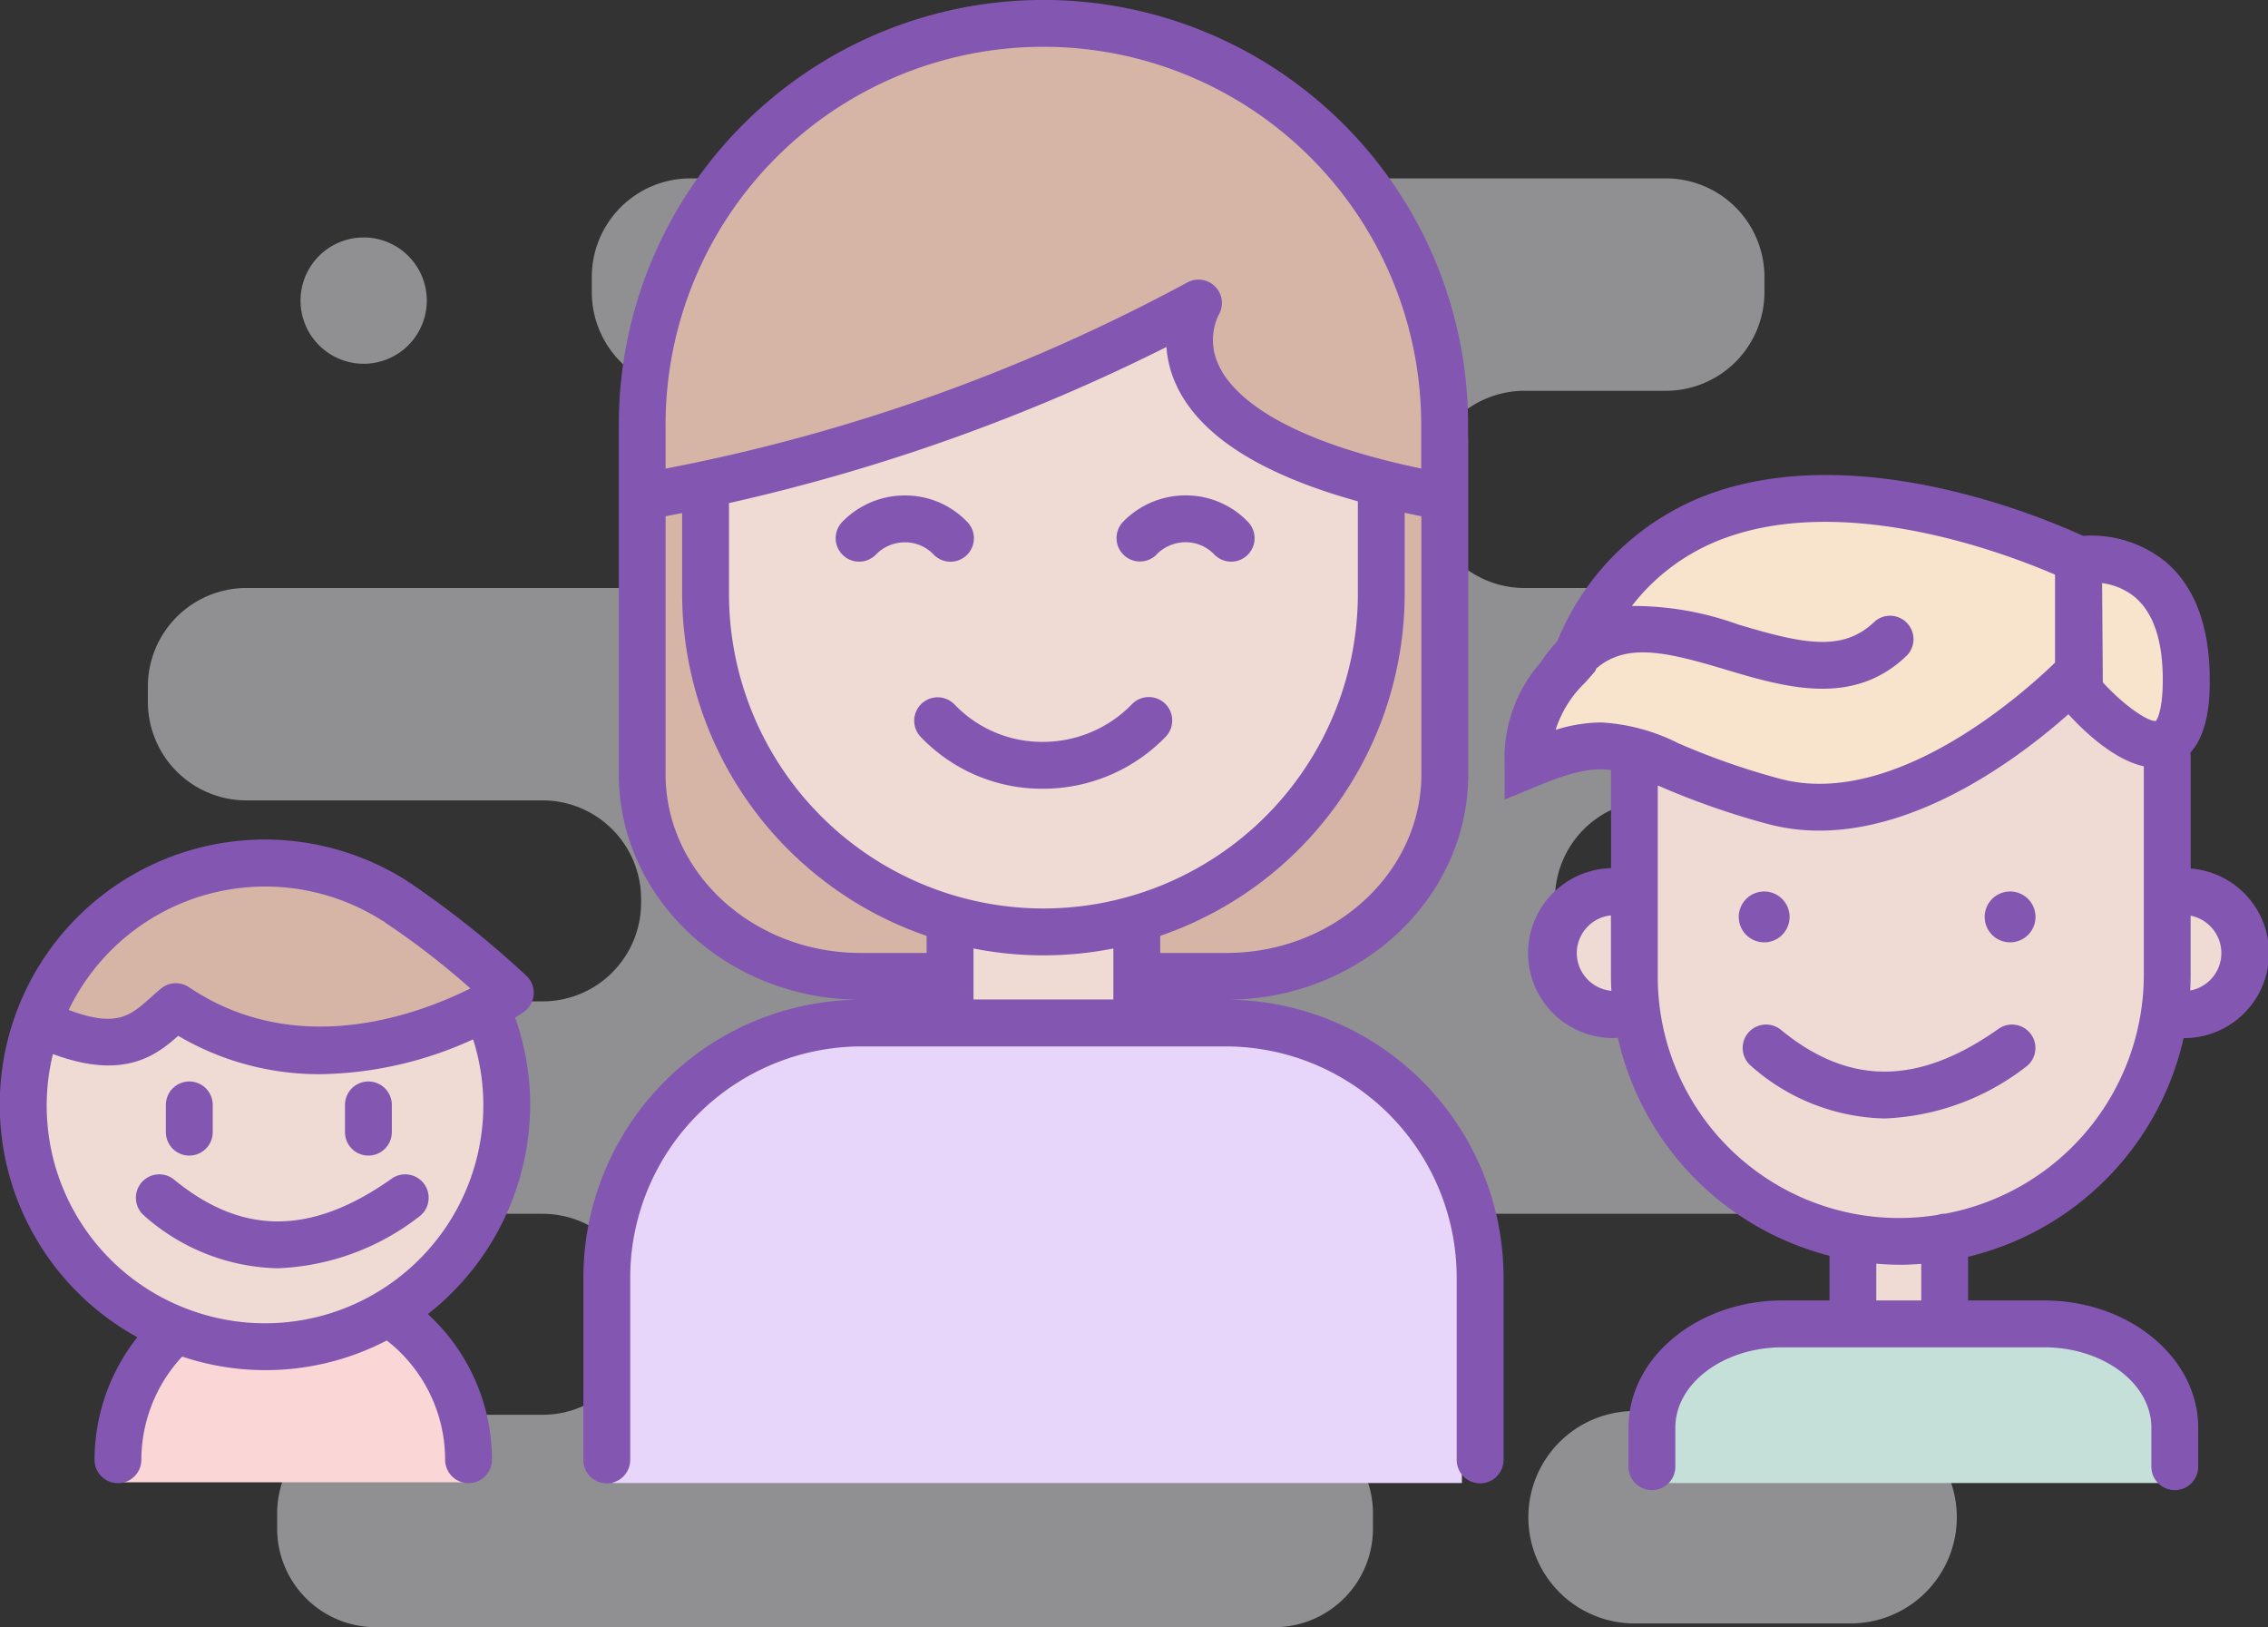 <svg id="Ic_13" xmlns="http://www.w3.org/2000/svg" width="154.938" height="111.125" viewBox="0 0 154.938 111.125">
  <rect x="0" y="0" width="154.938" height="111.125" fill="#333333" stroke="none"/>
  <defs>
    <style>
      .cls-1 {
        fill: #efecf2;
        opacity: 0.5;
      }

      .cls-1, .cls-2, .cls-3, .cls-4, .cls-5, .cls-6, .cls-7, .cls-8 {
        fill-rule: evenodd;
      }

      .cls-2 {
        fill: #e7d6fa;
      }

      .cls-3 {
        fill: #d6b5a6;
      }

      .cls-4 {
        fill: #efdbd4;
      }

      .cls-5 {
        fill: #f8e4cc;
      }

      .cls-6 {
        fill: #c5e0d9;
      }

      .cls-7 {
        fill: #fad6d6;
      }

      .cls-8 {
        fill: #8356b2;
      }
    </style>
  </defs>
  <path id="Shape_16_copy_2" data-name="Shape 16 copy 2" class="cls-1" d="M672.957,588.159H658.193a7.253,7.253,0,0,1-7.253-7.253h0a7.253,7.253,0,0,1,7.253-7.253h14.764a7.253,7.253,0,0,1,7.253,7.253h0A7.253,7.253,0,0,1,672.957,588.159Zm-5.889-90.92V496.2a6.734,6.734,0,0,0-6.735-6.734H593.694a6.733,6.733,0,0,0-6.734,6.734v1.036a6.734,6.734,0,0,0,6.734,6.735h13.729a6.735,6.735,0,0,1,6.735,6.735h0a6.735,6.735,0,0,1-6.735,6.735H563.368a6.734,6.734,0,0,0-6.735,6.734v1.037a6.734,6.734,0,0,0,6.735,6.734h20.224a6.735,6.735,0,0,1,6.735,6.735v0.26a6.733,6.733,0,0,1-6.735,6.733H557.438a6.736,6.736,0,0,0-6.735,6.735v1.037a6.736,6.736,0,0,0,6.735,6.735h26.154a6.735,6.735,0,0,1,6.735,6.735v0.259a6.734,6.734,0,0,1-6.735,6.734H572.2a6.735,6.735,0,0,0-6.735,6.735v1.036a6.735,6.735,0,0,0,6.735,6.735h61.39a6.735,6.735,0,0,0,6.735-6.735v-1.036a6.735,6.735,0,0,0-6.735-6.735H625.3a6.734,6.734,0,0,1-6.735-6.734v-0.259a6.735,6.735,0,0,1,6.735-6.735h40.927a6.735,6.735,0,0,0,6.734-6.735v-1.037a6.735,6.735,0,0,0-6.734-6.735h-6.735a6.733,6.733,0,0,1-6.735-6.733v-0.26a6.735,6.735,0,0,1,6.735-6.735h16.578a6.735,6.735,0,0,0,6.735-6.734v-1.037a6.735,6.735,0,0,0-6.735-6.734H650.681a6.735,6.735,0,0,1-6.735-6.735h0a6.735,6.735,0,0,1,6.735-6.735h9.652A6.735,6.735,0,0,0,667.068,497.239Zm-95.693-3.74a4.313,4.313,0,1,1-4.313,4.313A4.312,4.312,0,0,1,571.375,493.5Z" transform="translate(-546.531 -477.281)"/>
  <path class="cls-2" d="M588.4,578.568v-21.2l8.8-8.8,14-1.6,24,0.4,11.2,8.4v22.8h-58Z" transform="translate(-546.531 -477.281)"/>
  <path class="cls-3" d="M645.2,530.968c-0.8,9.2-9.2,12.4-9.2,12.4s-21.4.2-30.4,0.4-14-7.6-14-7.6-1.4-18.6-1.4-26.8,4.2-23.6,13.8-27.4,10.4-3.4,16.4-3.4c15.4,1.6,23.2,13,24,19.6S646,521.767,645.2,530.968Zm-67.2,16.2-13,2-6.6-3-2.4,2.2-6.6-1,5.8-8a19.148,19.148,0,0,1,9-3.2c5.2-.4,15.2,7.2,16.4,8.6S578,547.168,578,547.168Z" transform="translate(-546.531 -477.281)"/>
  <path class="cls-4" d="M694.4,546.367l-1,5.4-6.8,7-7.2,3.2,0.6,5.6-7.4.2,0.6-5.4-10.4-6.2-5-9.4-5-3.2,1.2-4.8,3.8-1.8,0.6-8,12,3.4,8.2-2,8.8-6.8,7.2,5,0.2,9,4,2.2,0.4,5.4Zm-61.2-11-9,5,0.2,7s-10.4,0-12.6-.6,0.2-6.2.2-6.2l-10-5-6.2-11.6-0.6-13.2,20.2-6.2,11.6-6,4.4,7.2,9.8,4.6-1.4,15.2Zm-61.8,32.2-11.6,1.2-7.8-5.6-3.6-7.4,0.6-8.2,5.6,0.4,3.4-2.2,5,2s9.4,0.6,10.2.6,7.4-2,7.4-2l0.6,10.8-3.8,6Z" transform="translate(-546.531 -477.281)"/>
  <path class="cls-5" d="M673.2,510.768l-13.6,2.8-8.4,12.4,0.4,4,8-.8,9.4,3.2,11.4-2.6,7.4-6,5,4s2.4-.2,2.8-1.4,1-9.2-.4-9.2-7.6-2.6-7.6-2.6Z" transform="translate(-546.531 -477.281)"/>
  <path class="cls-6" d="M659,578.568l1-7.8,6-3.4,22.6,0.2,5.2,2.8,1.2,8.2H659Z" transform="translate(-546.531 -477.281)"/>
  <path class="cls-7" d="M558.8,567.968l-3,3.8-0.8,6.75h23.6s-1-10.15-2.4-10.15-9.4.8-9.4,0.8Z" transform="translate(-546.531 -477.281)"/>
  <path class="cls-8" d="M696.181,536.6a5.8,5.8,0,0,1-.478,11.583,19.857,19.857,0,0,1-14.722,14.935V566.1h5.187c5.808,0,10.533,3.9,10.533,8.691v2.663a1.6,1.6,0,0,1-3.2,0v-2.663c0-3.028-3.29-5.491-7.333-5.491H668.314c-4.044,0-7.333,2.463-7.333,5.491v2.663a1.6,1.6,0,0,1-3.2,0v-2.663c0-4.793,4.725-8.691,10.533-8.691h3.2v-3.052a19.862,19.862,0,0,1-14.454-14.892,1.681,1.681,0,0,1-.2.02,5.8,5.8,0,0,1-.271-11.6v-6.7c-1.308-.174-2.657.107-5.055,1.1l-2.212.916V529.51a9.874,9.874,0,0,1,2.475-7,10.145,10.145,0,0,1,1.121-1.432,17.86,17.86,0,0,1,10.171-9.973c10.358-3.921,23.275,1.632,25.744,2.776a8.064,8.064,0,0,1,5.631,1.76c2.008,1.7,3.025,4.415,3.025,8.079,0,0.968,0,3.517-1.33,4.975a1.632,1.632,0,0,1,.03.3V536.6ZM674.709,566.1h3.072v-2.5c-0.464.033-.928,0.062-1.4,0.062-0.563,0-1.121-.028-1.672-0.074V566.1Zm-20.461-23.729a2.6,2.6,0,0,0,2.364,2.581c-0.019-.36-0.031-0.723-0.031-1.087V539.8A2.6,2.6,0,0,0,654.248,542.375Zm32.676-25.84c-3.187-1.381-14.249-5.648-22.72-2.44a14.05,14.05,0,0,0-6.192,4.577,21.084,21.084,0,0,1,7.26,1.264c4.332,1.292,7.12,1.926,9.3-.178a1.6,1.6,0,0,1,2.223,2.3c-3.68,3.554-8.331,2.167-12.436.941-3.955-1.179-6.711-1.849-8.782-.051l-0.072.175-0.169.2c-0.174.2-.352,0.4-0.532,0.6a7.662,7.662,0,0,0-2,3.209,10.84,10.84,0,0,1,3.1-.506,13.329,13.329,0,0,1,5.285,1.423,49.482,49.482,0,0,0,6.931,2.422c7.842,2.1,16.742-5.933,18.8-7.931v-6Zm0.912,9.528c-3.162,2.805-9.93,7.952-17.02,7.952a13.6,13.6,0,0,1-3.521-.454A52.949,52.949,0,0,1,659.954,531l-0.173-.072v12.942A16.483,16.483,0,0,0,678.9,560.257a1.568,1.568,0,0,1,.486-0.083c0.012,0,.023,0,0.035,0a16.617,16.617,0,0,0,13.565-16.308V529.618C690.923,529.168,688.9,527.227,687.836,526.063Zm4.554-7.985a4.44,4.44,0,0,0-2.254-.966l0.049,6.776c1.455,1.593,3.106,2.714,3.636,2.634-0.015-.007.46-0.512,0.46-2.807C694.281,521.037,693.645,519.14,692.39,518.078Zm5.893,24.3a2.608,2.608,0,0,0-2.1-2.554v4.048c0,0.357-.011.711-0.029,1.063A2.6,2.6,0,0,0,698.283,542.375Zm-14.433-.733a1.736,1.736,0,1,1,1.736-1.735A1.736,1.736,0,0,1,683.85,541.642Zm1.437,6.291a1.6,1.6,0,0,1-.382,2.23,16.781,16.781,0,0,1-9.645,3.509,14.2,14.2,0,0,1-9.094-3.577,1.6,1.6,0,0,1,2.03-2.475c4.664,3.826,9.386,3.8,14.861-.069A1.6,1.6,0,0,1,685.287,547.933Zm-18.237-6.291a1.736,1.736,0,1,1,1.736-1.735A1.735,1.735,0,0,1,667.05,541.642ZM647.644,578.59a1.6,1.6,0,0,1-1.6-1.6V564.549a15.8,15.8,0,0,0-15.8-15.8H605.383a15.819,15.819,0,0,0-15.8,15.8v12.442a1.6,1.6,0,0,1-3.2,0V564.549a19.018,19.018,0,0,1,18.778-18.991c-9.033-.083-16.357-6.96-16.357-15.409V506.287a29.01,29.01,0,0,1,58.02,0v0.847c0,0.039.012,0.078,0.012,0.12v22.895c0,8.45-7.324,15.327-16.358,15.409a18.985,18.985,0,0,1,18.768,18.991v12.442A1.6,1.6,0,0,1,647.644,578.59Zm-34.61-33.044h9.556v-3.485a24.6,24.6,0,0,1-9.556,0v3.486Zm4.778-6.217a21.5,21.5,0,0,0,21.481-21.481v-6.327c-6.669-1.849-10.844-4.52-12.419-7.976a7.328,7.328,0,0,1-.657-2.566,130.362,130.362,0,0,1-29.885,10.662v6.207A21.5,21.5,0,0,0,617.812,539.329ZM592,530.149c0,6.736,5.976,12.217,13.321,12.217h4.511V541.2a24.719,24.719,0,0,1-16.7-23.35v-5.529c-0.373.075-.752,0.145-1.13,0.217v17.613Zm51.62-23.862a25.81,25.81,0,0,0-51.62,0v3A124.251,124.251,0,0,0,627.591,496.6a1.6,1.6,0,0,1,2.187,2.2,3.972,3.972,0,0,0,.035,3.48c0.831,1.755,3.734,4.907,13.809,7v-2.99Zm0.012,23.862V512.538q-0.581-.115-1.141-0.235v5.545a24.717,24.717,0,0,1-16.7,23.35v1.168h4.523C637.658,542.366,643.634,536.885,643.634,530.149ZM604.1,515.182a1.6,1.6,0,0,1-.024-2.262,5.944,5.944,0,0,1,4.275-1.8h0.034a5.858,5.858,0,0,1,4.234,1.818,1.6,1.6,0,1,1-2.312,2.213,2.687,2.687,0,0,0-1.94-.831h-0.016a2.765,2.765,0,0,0-1.988.844A1.6,1.6,0,0,1,604.1,515.182Zm7.628,10.2a8.278,8.278,0,0,0,5.992,2.568h0.048a8.475,8.475,0,0,0,6.1-2.58,1.6,1.6,0,1,1,2.287,2.239,11.65,11.65,0,0,1-8.383,3.542H617.7a11.455,11.455,0,0,1-8.286-3.555A1.6,1.6,0,0,1,611.723,525.381Zm13.811-10.222a1.6,1.6,0,0,1-2.287-2.238,5.936,5.936,0,0,1,4.273-1.806h0.035a5.856,5.856,0,0,1,4.234,1.818,1.6,1.6,0,1,1-2.312,2.213,2.689,2.689,0,0,0-1.94-.831A2.769,2.769,0,0,0,625.534,515.159Zm-43.816,31.616a18.038,18.038,0,0,1,1.028,5.968,18.224,18.224,0,0,1-6.991,14.288,13.5,13.5,0,0,1,4.379,9.946,1.6,1.6,0,0,1-3.2,0,10.321,10.321,0,0,0-3.987-8.145,17.944,17.944,0,0,1-13.976,1.1,10.375,10.375,0,0,0-2.788,7.046,1.6,1.6,0,0,1-3.2,0,13.56,13.56,0,0,1,2.925-8.369A18.111,18.111,0,1,1,574.36,537.46c0.028,0.018.043,0.049,0.07,0.068,0.045,0.024.091,0.04,0.135,0.068a66.909,66.909,0,0,1,7.92,6.322,1.6,1.6,0,0,1-.2,2.5C582.233,546.453,582.028,546.587,581.718,546.775Zm-8.862-6.474c-0.03-.019-0.046-0.05-0.074-0.071a1.594,1.594,0,0,1-.143-0.072,14.9,14.9,0,0,0-21.42,6.1c3.275,1.228,4.2.4,5.59-.837,0.237-.213.473-0.424,0.717-0.625a1.6,1.6,0,0,1,1.91-.091c7.358,4.956,15.624,1.882,19.225.084A53.255,53.255,0,0,0,572.856,540.3Zm5.993,7.964a25.88,25.88,0,0,1-10.413,2.38,18.954,18.954,0,0,1-9.735-2.62c-1.56,1.383-3.75,3.023-8.56,1.246a14.835,14.835,0,0,0,8.994,17.337,14.914,14.914,0,0,0,20.41-13.865A14.849,14.849,0,0,0,578.849,548.265Zm-22.455,12.058a1.6,1.6,0,0,1,2.03-2.474c4.664,3.826,9.386,3.8,14.861-.069a1.6,1.6,0,0,1,1.848,2.613,16.786,16.786,0,0,1-9.645,3.509A14.194,14.194,0,0,1,556.394,560.323Zm15.3-4.118a1.6,1.6,0,0,1-1.6-1.6v-1.862a1.6,1.6,0,0,1,3.2,0v1.862A1.6,1.6,0,0,1,571.694,556.205Zm-12.236,0a1.6,1.6,0,0,1-1.6-1.6v-1.862a1.6,1.6,0,0,1,3.2,0v1.862A1.6,1.6,0,0,1,559.458,556.205Z" transform="translate(-546.531 -477.281)"/>
</svg>
